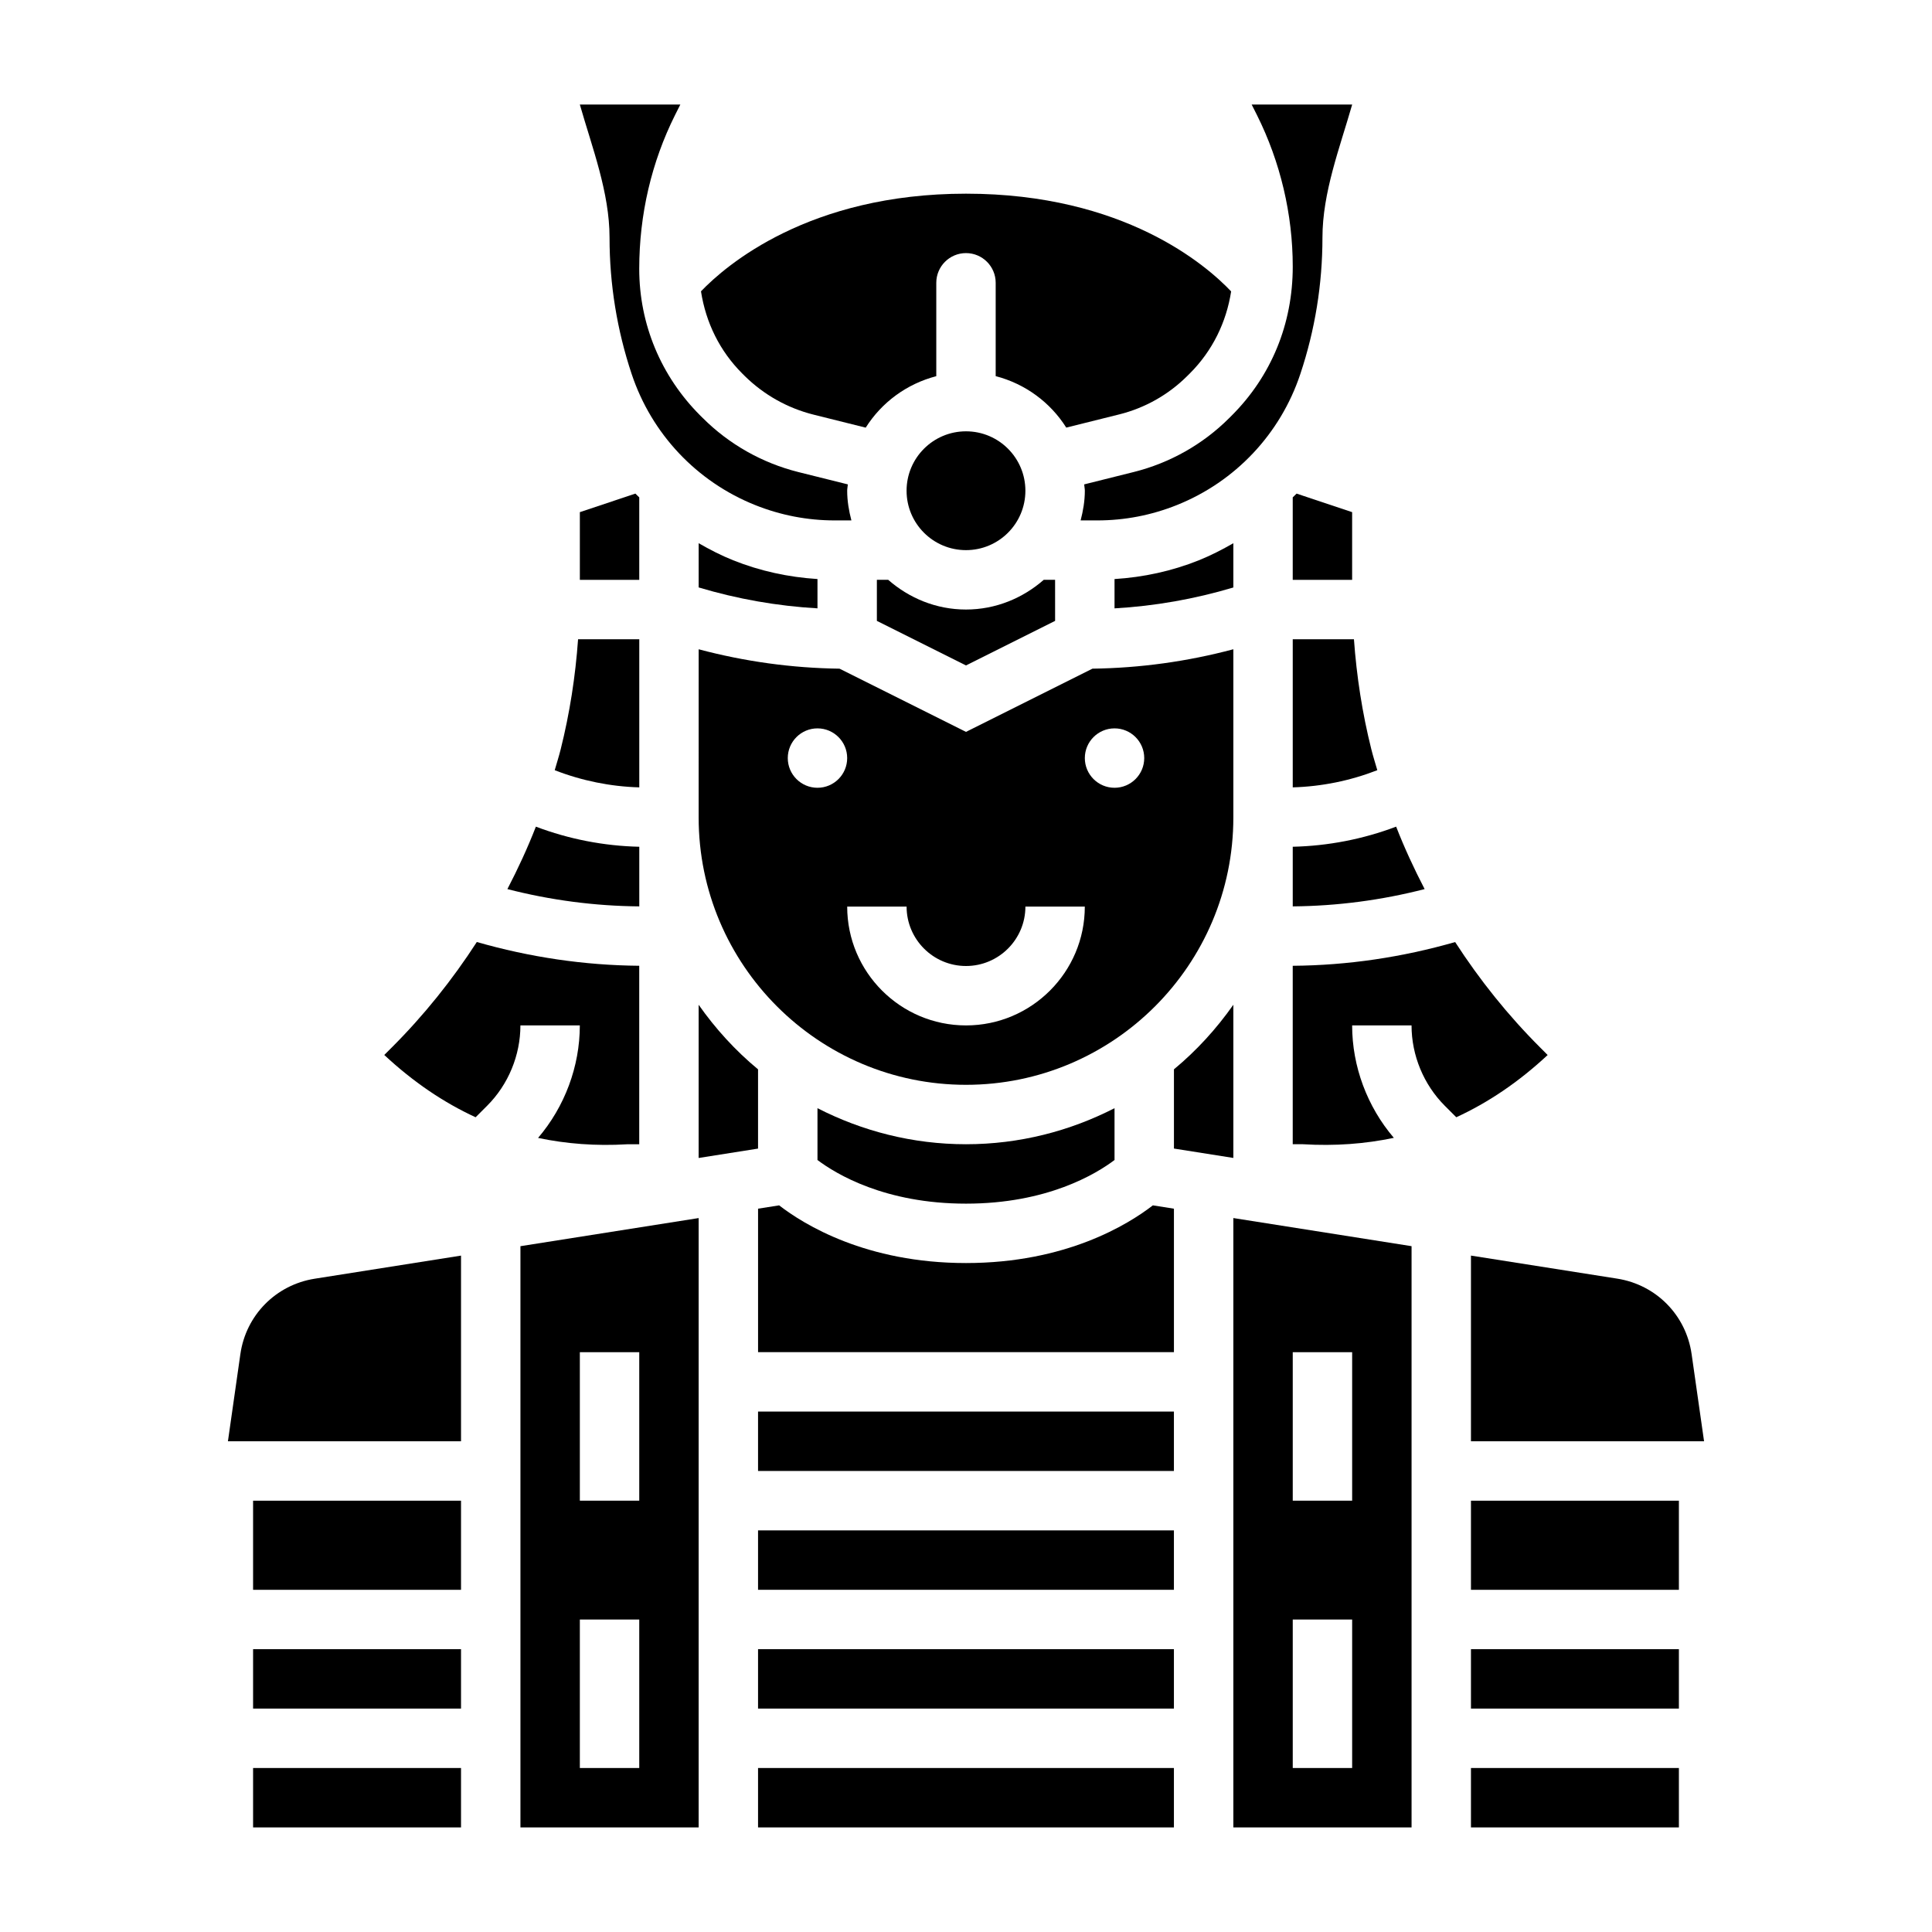 <?xml version="1.0" encoding="UTF-8"?>
<!-- Uploaded to: ICON Repo, www.svgrepo.com, Generator: ICON Repo Mixer Tools -->
<svg fill="#000000" width="800px" height="800px" version="1.1" viewBox="144 144 512 512" xmlns="http://www.w3.org/2000/svg">
 <g>
  <path d="m341.32 243.6c5.078 5.016 11.406 8.574 18.332 10.297l13.77 3.434c4.219-6.684 10.863-11.602 18.703-13.641v-24.746c0-4.344 3.527-7.871 7.871-7.871s7.871 3.527 7.871 7.871v24.734c7.84 2.039 14.484 6.957 18.703 13.641l14.059-3.504c6.746-1.684 12.926-5.156 17.871-10.043l0.836-0.828c5.977-5.977 9.668-13.555 10.926-21.719-6.516-6.871-28.312-25.898-70.262-25.898-41.668 0-63.645 19.012-70.234 25.875 1.301 8.352 5 15.848 10.926 21.773z"/>
  <path d="m311.4 243.13c5.289 15.863 17.223 28.512 32.738 34.723 6.734 2.691 13.816 4.062 21.066 4.062h4.426c-0.66-2.535-1.117-5.141-1.117-7.871 0-0.574 0.141-1.109 0.172-1.676l-13.129-3.273c-9.598-2.41-18.359-7.367-25.332-14.336l-0.629-0.621c-10.453-10.445-16.191-24.254-16.191-38.895 0.004-14.457 3.285-28.336 9.488-40.75l1.402-2.785h-26.629c3.281 11.469 7.871 23.309 7.871 35.266 0 12.328 1.977 24.488 5.863 36.156z"/>
  <path d="m470.85 287.96c-2.938 1.684-5.961 3.242-9.148 4.527-7.172 2.867-14.672 4.488-22.34 4.969v7.769c10.684-0.613 21.223-2.473 31.488-5.535z"/>
  <path d="m313.41 275.81c-0.332-0.34-0.699-0.645-1.023-1l-14.719 4.914v17.941h15.742z"/>
  <path d="m211.07 541.7h55.105v23.617h-55.105z"/>
  <path d="m211.07 612.54h55.105v15.742h-55.105z"/>
  <path d="m211.07 581.05h55.105v15.742h-55.105z"/>
  <path d="m313.41 368.4c-9.344-0.211-18.641-2.016-27.395-5.328-2.203 5.66-4.754 11.172-7.551 16.547 11.422 2.938 23.129 4.481 34.953 4.582v-15.801z"/>
  <path d="m313.41 313.41h-16.215c-0.699 9.824-2.211 19.594-4.606 29.156-0.465 1.867-1.055 3.691-1.582 5.543 7.148 2.785 14.754 4.336 22.41 4.551v-39.25z"/>
  <path d="m415.74 274.05c0 8.695-7.047 15.742-15.742 15.742s-15.746-7.047-15.746-15.742 7.051-15.746 15.746-15.746 15.742 7.051 15.742 15.746"/>
  <path d="m486.59 352.66c7.66-0.219 15.266-1.762 22.41-4.551-0.527-1.852-1.117-3.668-1.582-5.543-2.398-9.562-3.902-19.332-4.609-29.156h-16.219z"/>
  <path d="m487.61 274.81c-0.324 0.348-0.691 0.652-1.023 1v21.855h15.742v-17.941z"/>
  <path d="m486.59 384.2c11.824-0.102 23.531-1.645 34.953-4.582-2.793-5.383-5.344-10.887-7.551-16.547-8.754 3.312-18.059 5.117-27.402 5.328z"/>
  <path d="m338.3 292.48c-3.188-1.273-6.211-2.832-9.148-4.527v11.723c10.266 3.07 20.797 4.93 31.488 5.543v-7.769c-7.664-0.488-15.168-2.102-22.34-4.969z"/>
  <path d="m533.82 525.95h61.773l-3.297-23.098c-1.473-10.328-9.383-18.359-19.695-19.996l-38.781-6.113z"/>
  <path d="m469.75 254.79c-6.941 6.941-15.703 11.902-25.293 14.297l-13.137 3.281c0.027 0.566 0.172 1.102 0.172 1.676 0 2.731-0.457 5.336-1.117 7.871h4.426c7.25 0 14.336-1.371 21.066-4.062 15.523-6.211 27.449-18.863 32.73-34.723 3.894-11.668 5.867-23.828 5.867-36.156 0-11.965 4.59-23.805 7.875-35.266h-26.633l1.402 2.785c6.203 12.414 9.484 26.293 9.484 40.156 0.008 15.23-5.731 29.031-16.152 39.453z"/>
  <path d="m360.64 437.68v13.738c4.93 3.703 17.848 11.562 39.363 11.562s34.434-7.856 39.359-11.562v-13.738c-11.824 6.059-25.184 9.555-39.359 9.555-14.18 0-27.539-3.496-39.363-9.555z"/>
  <path d="m470.85 360.64v-44.578c-12.195 3.242-24.695 4.977-37.336 5.141l-33.512 16.754-33.512-16.75c-12.641-0.164-25.145-1.898-37.336-5.141l-0.004 44.574c0 39.07 31.781 70.848 70.848 70.848 39.07 0.004 70.852-31.777 70.852-70.848zm-110.21-7.871c-4.344 0-7.871-3.527-7.871-7.871s3.527-7.871 7.871-7.871 7.871 3.527 7.871 7.871c0.004 4.344-3.523 7.871-7.871 7.871zm39.363 62.977c-17.367 0-31.488-14.121-31.488-31.488h15.742c0 8.684 7.062 15.742 15.742 15.742 8.684 0 15.742-7.062 15.742-15.742h15.742c0.008 17.367-14.117 31.488-31.48 31.488zm39.359-62.977c-4.344 0-7.871-3.527-7.871-7.871s3.527-7.871 7.871-7.871 7.871 3.527 7.871 7.871-3.527 7.871-7.871 7.871z"/>
  <path d="m376.38 297.66v10.879l23.617 11.809 23.617-11.809-0.004-10.879h-3.008c-5.535 4.84-12.691 7.871-20.609 7.871-7.918 0-15.074-3.031-20.609-7.871z"/>
  <path d="m470.85 410.27c-4.481 6.375-9.754 12.156-15.742 17.113v20.996l15.742 2.488z"/>
  <path d="m400 478.72c-26.496 0-42.98-10.234-49.523-15.289l-5.582 0.883v38.023h110.21v-38.023l-5.582-0.883c-6.539 5.055-23.023 15.289-49.52 15.289z"/>
  <path d="m344.89 518.08h110.21v15.742h-110.21z"/>
  <path d="m344.89 549.57h110.21v15.742h-110.21z"/>
  <path d="m533.82 612.54h55.105v15.742h-55.105z"/>
  <path d="m552.16 421.6c-8.527-8.516-16.043-17.91-22.531-27.945-14.012 4.016-28.441 6.18-43.043 6.289v47.289h2.699c8.527 0.512 16.5-0.094 24.098-1.691-7.047-8.25-11.051-18.91-11.051-29.797h15.742c0 7.934 3.211 15.695 8.824 21.309l3.031 3.031c8.484-3.906 16.508-9.32 24.215-16.492z"/>
  <path d="m470.85 628.29h47.23v-154.04l-47.23-7.453zm15.742-125.95h15.742v39.359h-15.742zm0 70.848h15.742v39.359h-15.742z"/>
  <path d="m297.66 415.74c0 10.895-4.016 21.562-11.066 29.82 7.484 1.574 15.312 2.18 23.633 1.684l3.176-0.008v-47.297c-14.602-0.117-29.023-2.281-43.043-6.297-6.488 10.035-14.012 19.43-22.531 27.945l-1.992 1.992c7.715 7.188 15.75 12.609 24.207 16.508l3.047-3.047c5.613-5.606 8.824-13.367 8.824-21.301z"/>
  <path d="m207.7 502.86-3.297 23.094h61.773v-49.207l-38.777 6.125c-10.305 1.629-18.227 9.668-19.699 19.988z"/>
  <path d="m533.82 541.7h55.105v23.617h-55.105z"/>
  <path d="m533.82 581.05h55.105v15.742h-55.105z"/>
  <path d="m281.92 628.29h47.23v-161.49l-47.23 7.453zm15.746-125.95h15.742v39.359h-15.742zm0 70.848h15.742v39.359h-15.742z"/>
  <path d="m344.89 427.39c-5.992-4.961-11.266-10.738-15.742-17.113v40.598l15.742-2.488z"/>
  <path d="m344.89 612.54h110.21v15.742h-110.21z"/>
  <path d="m344.89 581.05h110.21v15.742h-110.21z"/>
 </g>
</svg>